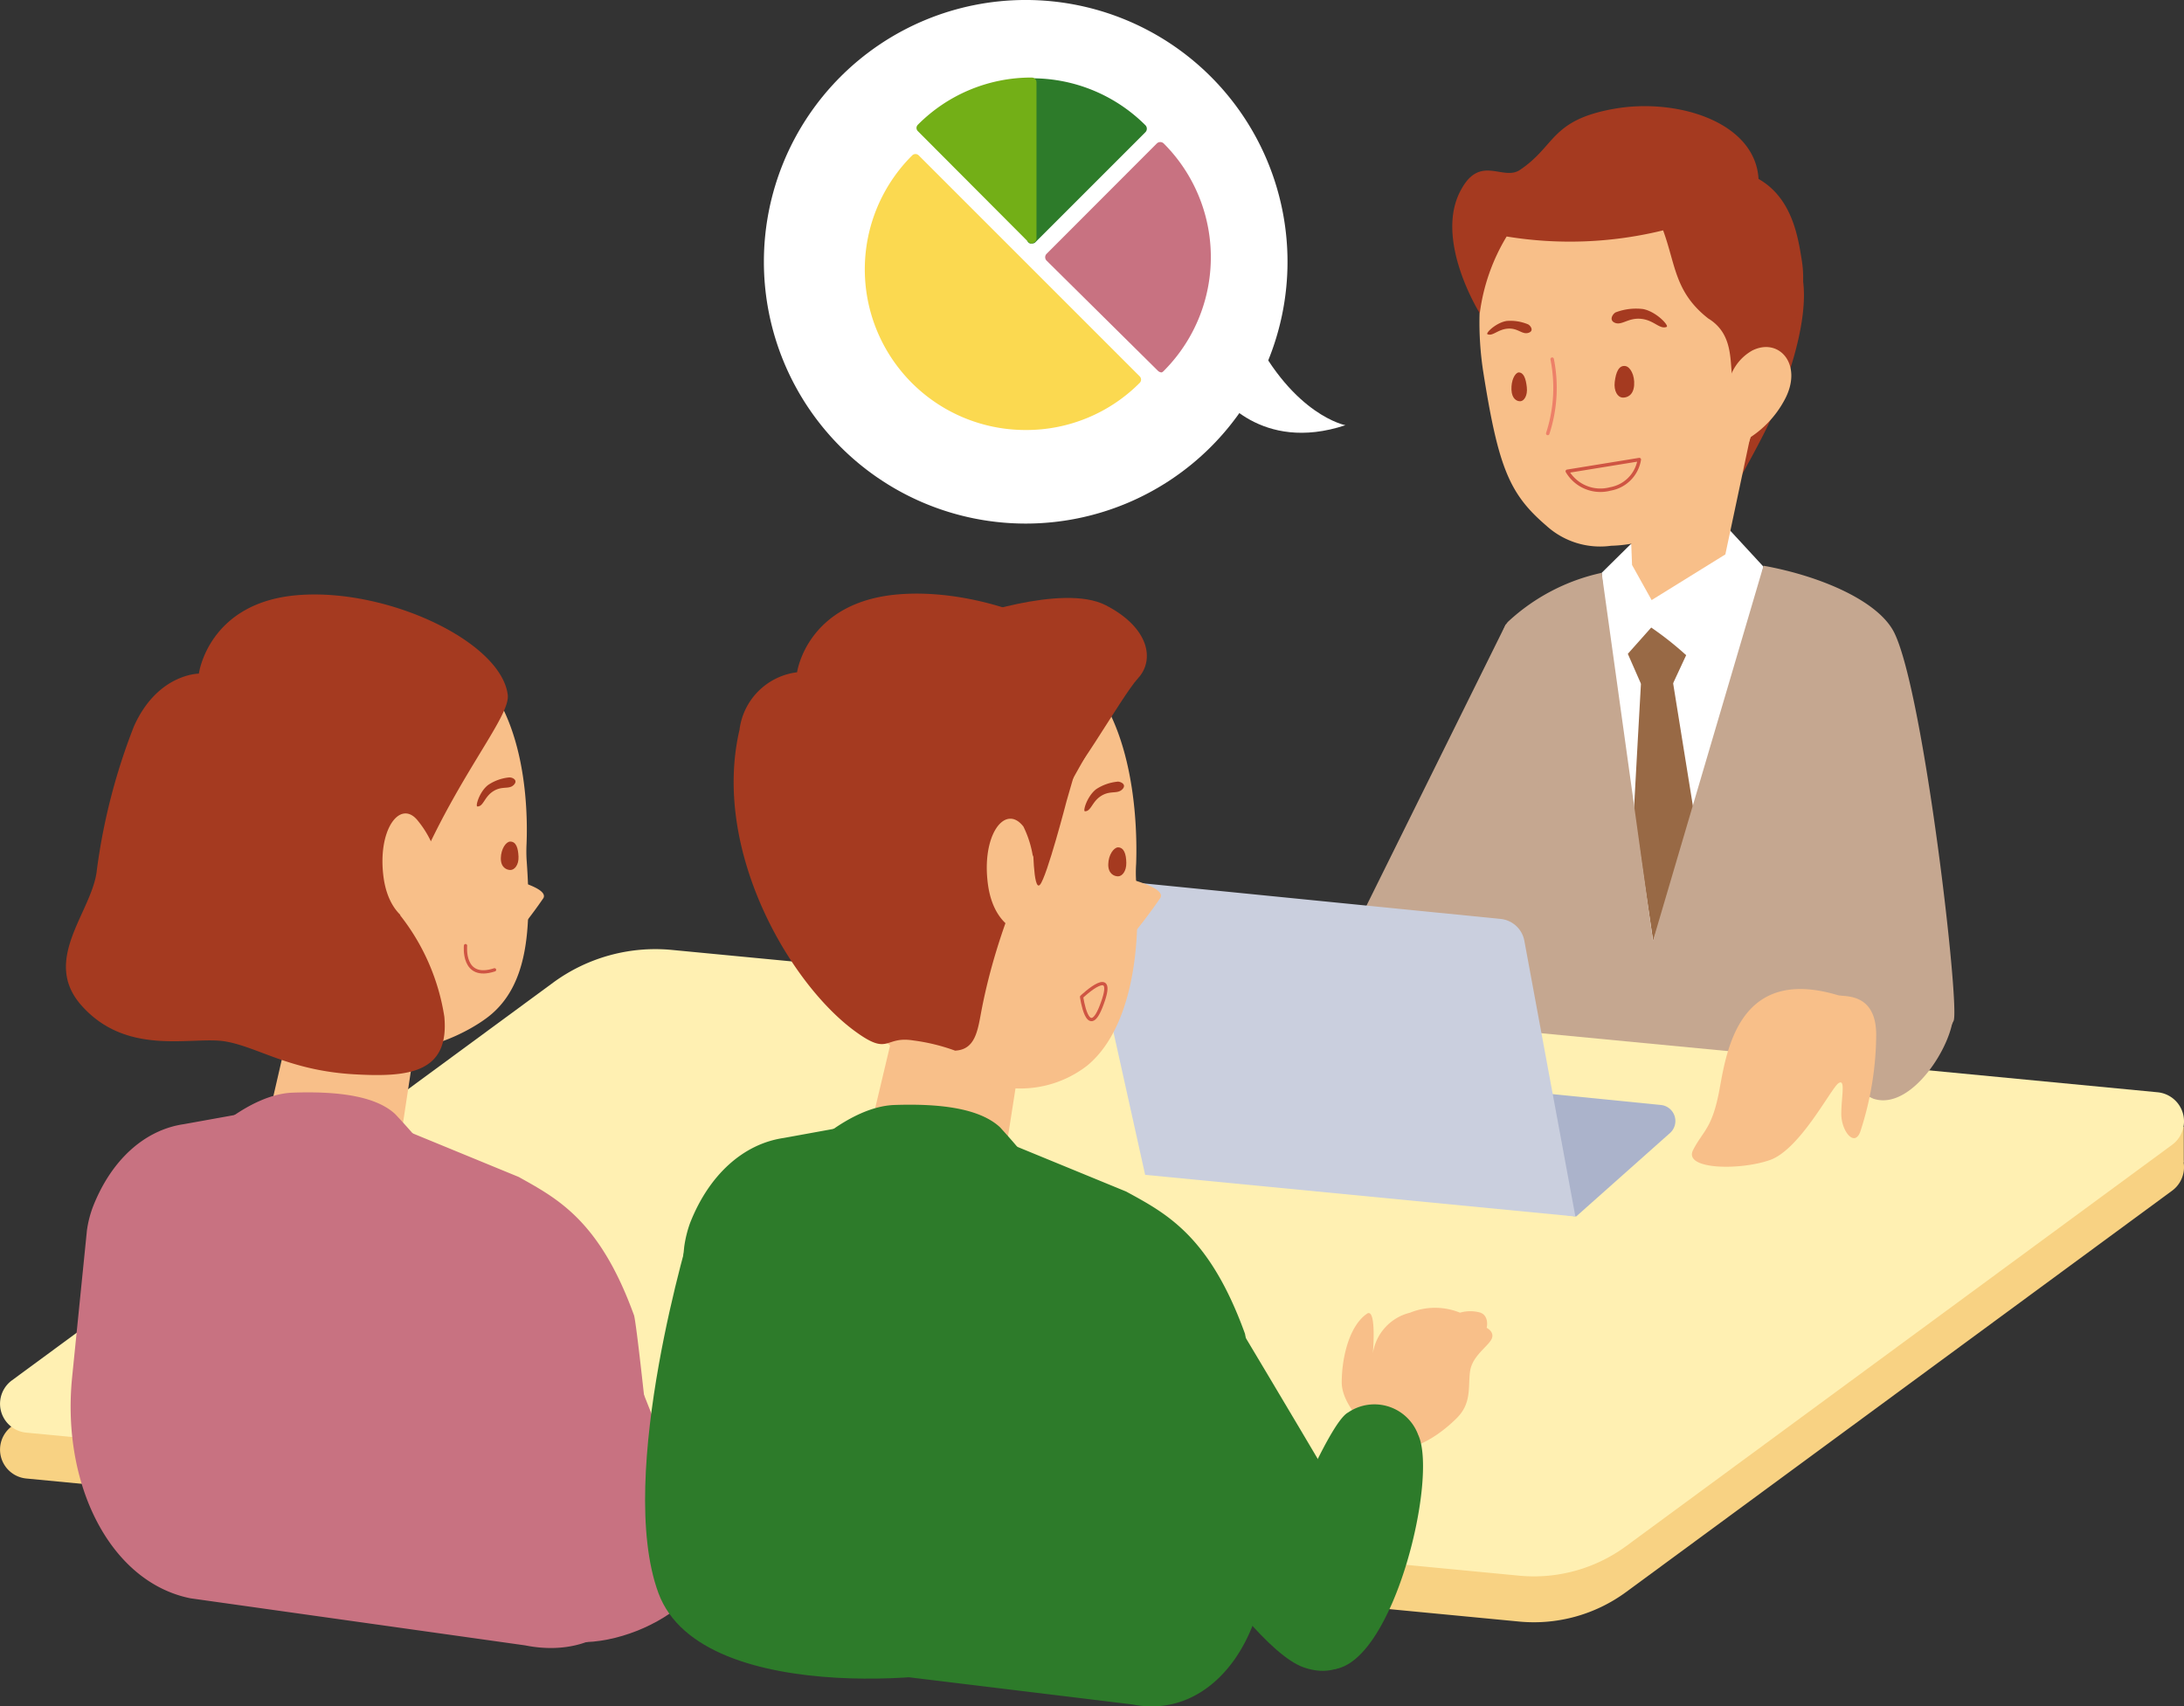 <svg id="plantable_image_02" xmlns="http://www.w3.org/2000/svg" xmlns:xlink="http://www.w3.org/1999/xlink" width="233.356" height="182.34" viewBox="0 0 233.356 182.34">
  <rect x="0" y="0" width="233.356" height="182.34" fill="#333333" stroke="none"/>
  <defs>
    <clipPath id="clip-path">
      <rect id="長方形_202" data-name="長方形 202" width="233.356" height="182.34" fill="none"/>
    </clipPath>
  </defs>
  <g id="グループ_186" data-name="グループ 186" transform="translate(0 0)" clip-path="url(#clip-path)">
    <path id="パス_1022" data-name="パス 1022" d="M39.789,27.974A27.974,27.974,0,1,1,67.763,55.948,27.974,27.974,0,0,1,39.789,27.974" transform="translate(41.831 -0.001)" fill="#fff"/>
    <path id="パス_1023" data-name="パス 1023" d="M162.317,118.784,2.827,103.5a3.1,3.1,0,0,1-1.538-5.6L59.115,55.4a18.462,18.462,0,0,1,12.636-3.487L230.564,67.132a3.117,3.117,0,0,1,1.538,5.6l-58.38,42.914a16.639,16.639,0,0,1-11.405,3.139" transform="translate(0 54.49)" fill="#f8d283"/>
    <path id="パス_1024" data-name="パス 1024" d="M116.639,62.5V58.7L111,60.587Z" transform="translate(116.694 61.712)" fill="#f8d283"/>
    <path id="パス_1025" data-name="パス 1025" d="M91.426,41.336s2.892-5.026,4.349-8.062,4.472-10.667,3.672-15.611-3.59-6.154-3.59-6.154-6.954,0-7.18,11.569a46.722,46.722,0,0,0,2.749,18.257" transform="translate(93.168 12.1)" fill="#a53a20"/>
    <path id="パス_1026" data-name="パス 1026" d="M83.428,32.205,86.5,29.17l10.564-1.58,3.651,3.959s-9.087,41.642-9.682,41.642-4.739,1.374-4.431-.308-3.18-40.678-3.18-40.678" transform="translate(87.709 29.005)" fill="#fff"/>
    <path id="パス_1027" data-name="パス 1027" d="M89.231,35.842,91.59,50.488,87.159,63.781S85.108,49.955,85.108,49.77s.821-14.79.821-14.79,3.3.78,3.3.862" transform="translate(89.476 36.774)" fill="#986945"/>
    <path id="パス_1028" data-name="パス 1028" d="M120.692,36.711c-1.641-3.467-7.959-6.154-14.011-7.241L94.866,69.553,89.389,30.229a21.323,21.323,0,0,0-9.99,5.21c-3.918,3.856.41,59.488.41,59.488s32.349,13.026,47.18-16.821c.7-1.456-3.139-34.811-6.3-41.4" transform="translate(81.748 30.982)" fill="#c5a790"/>
    <path id="パス_1029" data-name="パス 1029" d="M65.788,57.4,76.845,47.96S86.014,49.847,87.9,51.2,85.85,56.6,85.337,56.863s-15.364,5.805-15.364,5.805Z" transform="translate(69.164 50.421)" fill="#c5a790"/>
    <path id="パス_1030" data-name="パス 1030" d="M88.479,32.546,68.868,72.157s3.918,7.385,9.539,7.2L90.715,62.105s4.615-30.688-2.236-29.559" transform="translate(72.402 34.183)" fill="#c5a790"/>
    <path id="パス_1031" data-name="パス 1031" d="M84.9,31.49l.226,5.846,2.092,3.754,7.877-4.882,3.036-14.3Z" transform="translate(89.255 23.034)" fill="#f8bf89"/>
    <path id="パス_1032" data-name="パス 1032" d="M107.376,32.284c-.718,7.8-4.1,13.128-8.739,15.672a14.868,14.868,0,0,1-7.508,2.277A8.542,8.542,0,0,1,84.2,48.079c-3.918-3.364-5.108-6.154-6.728-16.411-1.128-7.2-.944-22.359,14.359-23.857,21.6-2.113,15.549,24.472,15.549,24.472" transform="translate(81.013 8.086)" fill="#f8bf89"/>
    <path id="パス_1033" data-name="パス 1033" d="M81.09,18.71a15.638,15.638,0,0,1-.472,7.939" transform="translate(84.755 19.67)" fill="none" stroke="#ed8068" stroke-linecap="round" stroke-linejoin="round" stroke-width="0.37"/>
    <path id="パス_1034" data-name="パス 1034" d="M84.442,16.452a6.137,6.137,0,0,1,2.872-.328c1.436.287,2.81,1.805,2.5,1.908-.738.287-1.333-.718-2.708-.862s-2.051.718-2.79.431-.205-1.046.123-1.149" transform="translate(88.255 16.901)" fill="#a53a20"/>
    <path id="パス_1035" data-name="パス 1035" d="M81.8,17.077a4.879,4.879,0,0,0-2.256-.349c-1.149.185-2.277,1.313-2.051,1.415.574.246,1.087-.513,2.174-.595s1.518.656,2.195.451.205-.821-.062-.923" transform="translate(81.439 17.569)" fill="#a53a20"/>
    <path id="パス_1036" data-name="パス 1036" d="M89.33,23.94a3.794,3.794,0,0,1-3.1,3.139,4.1,4.1,0,0,1-4.595-1.887Z" transform="translate(85.827 25.168)" fill="none" stroke="#cf5543" stroke-linecap="round" stroke-linejoin="round" stroke-width="0.37"/>
    <path id="パス_1037" data-name="パス 1037" d="M85.267,19.076c-.718-.123-1.026.677-1.149,1.682s.328,1.641.8,1.682,1.19-.205,1.272-1.313-.431-1.969-.923-2.051" transform="translate(88.414 20.042)" fill="#a53a20"/>
    <path id="パス_1038" data-name="パス 1038" d="M79.488,19.4c.554,0,.779.656.882,1.58s-.308,1.477-.677,1.5-.923-.226-.964-1.231.369-1.785.759-1.846" transform="translate(82.767 20.395)" fill="#a53a20"/>
    <path id="パス_1039" data-name="パス 1039" d="M106.42,36.26c-1.887-1.128.287-5.785-3.426-8.041-3.59-2.81-3.467-5.723-4.821-9.416a41.78,41.78,0,0,1-16.718.656,21.036,21.036,0,0,0-2.872,8.205s-5.005-7.98-1.949-13.293c2.051-3.692,4.472-.78,6.277-2.051,3.795-2.564,3.241-5.292,9.99-6.5s15.118,1.395,15.467,7.487c3.61,2.051,4.226,6.257,4.615,8.657,1.354,8.287-6.564,14.3-6.564,14.3" transform="translate(79.528 5.812)" fill="#a53a20"/>
    <path id="パス_1040" data-name="パス 1040" d="M91.024,35.644a34.772,34.772,0,0,0-3.733-2.954l-2.5,2.81,1.395,3.18h3.426Z" transform="translate(89.139 34.367)" fill="#986945"/>
    <path id="パス_1041" data-name="パス 1041" d="M162.317,116.394,2.827,101.112a3.1,3.1,0,0,1-1.538-5.6l57.827-42.5a18.462,18.462,0,0,1,12.636-3.487L230.564,64.742a3.117,3.117,0,0,1,1.538,5.6l-58.38,42.914a16.639,16.639,0,0,1-11.405,3.139" transform="translate(0 51.977)" fill="#fff0b2"/>
    <path id="パス_1042" data-name="パス 1042" d="M28.15,67.445S27.124,68.9,22.673,68.9a19.919,19.919,0,0,1-8.985-2.851l2.954-12.8,13.641.144Z" transform="translate(14.39 55.982)" fill="#f8bf89"/>
    <path id="パス_1043" data-name="パス 1043" d="M25.788,45.6s5.826,1.128,5.169,2.421a51.951,51.951,0,0,1-4.267,5.415Z" transform="translate(27.111 47.939)" fill="#f8bf89"/>
    <path id="パス_1044" data-name="パス 1044" d="M44.744,55.134a15.713,15.713,0,0,0,0,1.7c.554,7.528.123,13.539-4.1,16.821C38.3,75.462,33.646,77.6,30.384,76.98a32.819,32.819,0,0,1-9.477-2.769c-5.19-2.708-9.128-8.205-9.887-16.226-.328-3.323,0-23.036,17.641-24.616,16.246-1.436,16.246,17.641,16.082,21.764" transform="translate(11.52 35)" fill="#f8bf89"/>
    <path id="パス_1045" data-name="パス 1045" d="M39.154,65.251c4.513-13.169,11.8-20.9,11.487-23.549-.7-5.662-12.8-11.426-22.4-10.667s-10.605,8.39-10.605,8.39-4.41,0-6.933,5.621a65.3,65.3,0,0,0-3.959,15.3C6.333,64.8.713,69.969,5.1,74.892c4.9,5.518,11.877,3.241,15.364,3.836s6.831,3.1,13.7,3.508c5.928.349,10.257-.144,9.7-6.154a23.285,23.285,0,0,0-4.718-10.831" transform="translate(3.612 32.556)" fill="#a53a20"/>
    <path id="パス_1046" data-name="パス 1046" d="M22.91,53.955s-2.277-.8-2.851-4.615c-.759-5.231,1.785-8.6,3.672-6.154a10.59,10.59,0,0,1,2.339,5.744c0,2.974-2.564,5.518-3.159,5.026" transform="translate(20.943 44.549)" fill="#f8bf89"/>
    <path id="パス_1047" data-name="パス 1047" d="M63.862,79.905c-3.672-10.134-8.205-12.451-12.308-14.749L39.78,60.315a25.568,25.568,0,0,0-15.8-2.277L15.78,59.515c-4.226.615-7.774,3.856-9.723,8.841a11.7,11.7,0,0,0-.636,2.5L3.841,86.531C2.672,98.06,7.943,108.48,16.5,110.183l35.734,5.026c8.492,1.7,14.954-4.308,13.785-16.308.062.164-1.826-18.113-2.154-19" transform="translate(3.868 60.609)" fill="#c87281"/>
    <path id="パス_1048" data-name="パス 1048" d="M27.093,43.84c.636,0,.841.7.882,1.6s-.431,1.436-.862,1.436-1.046-.287-1.026-1.272.554-1.764,1.005-1.764" transform="translate(27.427 46.089)" fill="#a53a20"/>
    <path id="パス_1049" data-name="パス 1049" d="M24.255,49.26s-.39,3.733,3.1,2.585" transform="translate(25.486 51.787)" fill="none" stroke="#cf5543" stroke-linecap="round" stroke-linejoin="round" stroke-width="0.35"/>
    <path id="パス_1050" data-name="パス 1050" d="M28.266,40.5a4.862,4.862,0,0,0-2.215.8c-.944.718-1.395,2.318-1.149,2.3.656,0,.718-1.005,1.682-1.621s1.682-.164,2.195-.677-.144-.841-.513-.8" transform="translate(26.11 42.576)" fill="#a53a20"/>
    <path id="パス_1051" data-name="パス 1051" d="M10.628,62s4.739-4.9,9.477-5.067,8.821.328,10.934,2.277a69.177,69.177,0,0,1,6.154,7.508Z" transform="translate(11.173 59.825)" fill="#c87281"/>
    <path id="パス_1052" data-name="パス 1052" d="M34.941,63.7s11.8,30.565,13.5,33.662c3.467,6.339-9.19,13.169-15.939,10.851s-6.995-27.2-7.18-30.277S31.474,61.978,34.941,63.7" transform="translate(26.615 66.803)" fill="#c87281"/>
    <path id="パス_1053" data-name="パス 1053" d="M80.423,56.39l24.041,2.4a1.722,1.722,0,0,1,.985,2.995L95.418,70.708l-25.99-3.651Z" transform="translate(72.991 59.283)" fill="#abb3cb"/>
    <path id="パス_1054" data-name="パス 1054" d="M62.867,77.324l45.97,4.451L103.381,52.3a2.87,2.87,0,0,0-2.5-2.318l-41.149-4.1a2.854,2.854,0,0,0-3.077,3.446Z" transform="translate(59.49 48.216)" fill="#cacfde"/>
    <path id="パス_1055" data-name="パス 1055" d="M59.85,68.322s-1.046,1.5-5.621,1.5A20.518,20.518,0,0,1,45,66.886L48.1,53.84l13.99.144Z" transform="translate(47.307 56.602)" fill="#f8bf89"/>
    <path id="パス_1056" data-name="パス 1056" d="M57.858,45.55s5.969,1.169,5.313,2.482a53.321,53.321,0,0,1-4.369,5.58Z" transform="translate(60.827 47.887)" fill="#f8bf89"/>
    <path id="パス_1057" data-name="パス 1057" d="M76.927,57.286a13.858,13.858,0,0,0,0,1.846c.615,8.205-.882,16.123-5.231,19.693a11.654,11.654,0,0,1-9.333,2.236,31.95,31.95,0,0,1-9.744-3.1C47.265,74.988,43.2,68.9,42.362,60.178c-.349-3.631,0-25.17,17.949-26.77,16.718-1.477,16.78,19.426,16.616,23.877" transform="translate(44.466 35.044)" fill="#f8bf89"/>
    <path id="パス_1058" data-name="パス 1058" d="M57.423,78.672c-3.139-.513-2.544,1.7-6.154-.923-7.036-5.067-15.426-19.405-12.431-32.267a7.073,7.073,0,0,1,6.154-6.154S46.017,31.8,55.843,31,78.12,35.861,78.859,41.461c.41,3.2-10.708,16.144-14.154,33.949-.41,2.154-.636,4.246-2.831,4.349a20.781,20.781,0,0,0-4.451-1.087" transform="translate(40.175 32.509)" fill="#a53a20"/>
    <path id="パス_1059" data-name="パス 1059" d="M54.453,54.528s-2.339-.821-2.913-4.739c-.779-5.374,1.826-8.821,3.774-6.3a11.231,11.231,0,0,1,1.149,5.067c0,3.015-1.395,6.462-2.01,5.969" transform="translate(54.037 44.837)" fill="#f8bf89"/>
    <path id="パス_1060" data-name="パス 1060" d="M96.444,81.128c-3.774-10.4-8.349-12.78-12.677-15.139L71.684,61.025A26.249,26.249,0,0,0,55.52,58.748l-8.349,1.518c-4.328.636-7.98,3.959-9.99,9.067a12.461,12.461,0,0,0-.636,2.585L34.925,88.082c-1.21,11.836,5.046,26.667,13.785,28.37L84.464,120.8c8.718,1.723,15.446-7.713,14.236-20.021,0-.1-1.928-18.749-2.256-19.652" transform="translate(36.559 61.335)" fill="#2d7b2a"/>
    <path id="パス_1061" data-name="パス 1061" d="M53.892,50.148s0,5.415.738,4.615S57.482,45.8,57.482,45.8l2.3-7.959s-7.221,5.641-5.887,12.308" transform="translate(56.485 39.781)" fill="#a53a20"/>
    <path id="パス_1062" data-name="パス 1062" d="M50.27,33.428s10.667-3.9,15.323-1.5,5.251,5.846,3.446,7.8-7.528,12.308-8.431,11.508c-.349-.349-12.6-12.41-10.339-17.805" transform="translate(52.558 32.747)" fill="#a53a20"/>
    <path id="パス_1063" data-name="パス 1063" d="M58.754,44.14c.656,0,.882.718.9,1.641s-.451,1.456-.882,1.456-1.067-.287-1.046-1.292.574-1.764,1.026-1.805" transform="translate(60.69 46.405)" fill="#a53a20"/>
    <path id="パス_1064" data-name="パス 1064" d="M58.389,53.765c-1.415,3.508-2.051-1.108-2.051-1.108S60.359,48.821,58.389,53.765Z" transform="translate(59.229 53.867)" fill="none" stroke="#cf5543" stroke-linecap="round" stroke-linejoin="round" stroke-width="0.35"/>
    <path id="パス_1065" data-name="パス 1065" d="M60,40.722a5.038,5.038,0,0,0-2.256.8c-.985.759-1.456,2.4-1.19,2.359.656,0,.738-1.026,1.723-1.641s1.723-.164,2.256-.7-.226-.862-.533-.821" transform="translate(59.381 42.807)" fill="#a53a20"/>
    <path id="パス_1066" data-name="パス 1066" d="M41.868,62.785s4.841-5.046,9.7-5.21,9.046.349,11.241,2.359a71.545,71.545,0,0,1,6.154,7.692Z" transform="translate(44.017 60.499)" fill="#2d7b2a"/>
    <path id="パス_1067" data-name="パス 1067" d="M38.58,64.2s-8.205,26.667-3.549,39.283S69.1,112.5,70.5,110.843,59.175,56.914,38.58,64.2" transform="translate(35.325 66.759)" fill="#2d7b2a"/>
    <path id="パス_1068" data-name="パス 1068" d="M66.84,64.524S84.05,93.243,85.794,96.5c3.549,6.5.574,16.411-6.318,14.01S57.158,82.289,56.911,79.13s6.38-16.39,9.928-14.605" transform="translate(59.825 67.662)" fill="#2d7b2a"/>
    <path id="パス_1069" data-name="パス 1069" d="M73.211,73.017a5.278,5.278,0,0,1,3.98-4.369,7.078,7.078,0,0,1,5.333,0,3.916,3.916,0,0,1,2.195,0c.964.39.656,1.621.656,1.621s.964.472.472,1.292-2.051,1.785-2.256,3.405.164,3.3-1.313,4.841-4.7,3.98-6.79,3.1-5.6-4.1-5.6-6.81.841-6.154,2.769-7.385c.964-.39.554,4.308.554,4.308" transform="translate(73.474 71.621)" fill="#f8bf89"/>
    <path id="パス_1070" data-name="パス 1070" d="M66.574,88.631s5.374-13.477,7.508-14.605a4.984,4.984,0,0,1,7.487,2.38c2.174,4.636-2.749,24.862-9.272,25.067s-5.723-12.841-5.723-12.841" transform="translate(69.958 76.909)" fill="#2d7b2a"/>
    <path id="パス_1071" data-name="パス 1071" d="M92.225,27.847a10.918,10.918,0,0,0,3.836-4.1c2.051-3.754-.554-6.749-3.446-5.292a5.17,5.17,0,0,0-1.067,8.205" transform="translate(94.605 19.004)" fill="#f8bf89"/>
    <path id="パス_1072" data-name="パス 1072" d="M92.809,58.54a63.011,63.011,0,0,0,9.764,5.826c4.1,1.395,8.554-5.826,8.554-9.026s-8.062-5.19-13.313-4.862-5.005,8.062-5.005,8.062" transform="translate(97.57 53.031)" fill="#c5a790"/>
    <path id="パス_1073" data-name="パス 1073" d="M103.719,52.177c.656.205,4.1-.349,4.1,4.267A33.841,33.841,0,0,1,106.139,66.7c-.615,1.826-2.051,0-2.051-1.826s.492-3.836-.308-3.282-4.1,7.077-7.323,8.205-9.272,1.026-8.205-1.067,2.051-2.256,2.831-6.523,2.154-13.169,12.636-10.031" transform="translate(92.65 54.163)" fill="#f8bf89"/>
    <path id="パス_1074" data-name="パス 1074" d="M63.508,23.822s4.39,6.38,13.477,3.364c0,0-5.5-1.026-9.908-9.826Z" transform="translate(66.767 18.25)" fill="#fff"/>
    <path id="パス_1075" data-name="パス 1075" d="M66.885,32.014a.6.6,0,0,1-.369-.144L54.577,20.055a.517.517,0,0,1,0-.7l11.8-11.816a.532.532,0,0,1,.718,0,17.188,17.188,0,0,1,0,24.329.58.58,0,0,1-.205.144" transform="translate(57.236 7.781)" fill="#c87281"/>
    <path id="パス_1076" data-name="パス 1076" d="M53.99,21.721a.315.315,0,0,1-.185,0,.48.48,0,0,1-.226-.176.47.47,0,0,1-.082-.275V4.572a.491.491,0,0,1,.037-.189.49.49,0,0,1,.267-.267.491.491,0,0,1,.189-.037A17.11,17.11,0,0,1,66.155,9.106a.532.532,0,0,1,0,.718l-11.8,11.8a.468.468,0,0,1-.174.088.481.481,0,0,1-.195.014" transform="translate(56.243 4.289)" fill="#2d7b2a"/>
    <path id="パス_1077" data-name="パス 1077" d="M60.046,21.763a.469.469,0,0,1-.349-.144L47.9,9.784a.5.5,0,0,1-.164-.369.505.505,0,0,1,.164-.349A17.053,17.053,0,0,1,60.046,4.04a.515.515,0,0,1,.513.492v16.7a.466.466,0,0,1-.082.275.48.48,0,0,1-.226.176.37.37,0,0,1-.205.082" transform="translate(50.188 4.247)" fill="#73af17"/>
    <path id="パス_1078" data-name="パス 1078" d="M62.242,37.514A17.169,17.169,0,0,1,50.1,8.18a.493.493,0,0,1,.718,0l23.59,23.59a.466.466,0,0,1,.115.164.483.483,0,0,1,0,.39.506.506,0,0,1-.115.164,17.078,17.078,0,0,1-12.164,5.026" transform="translate(47.356 8.435)" fill="#fbd950"/>
  </g>
</svg>

